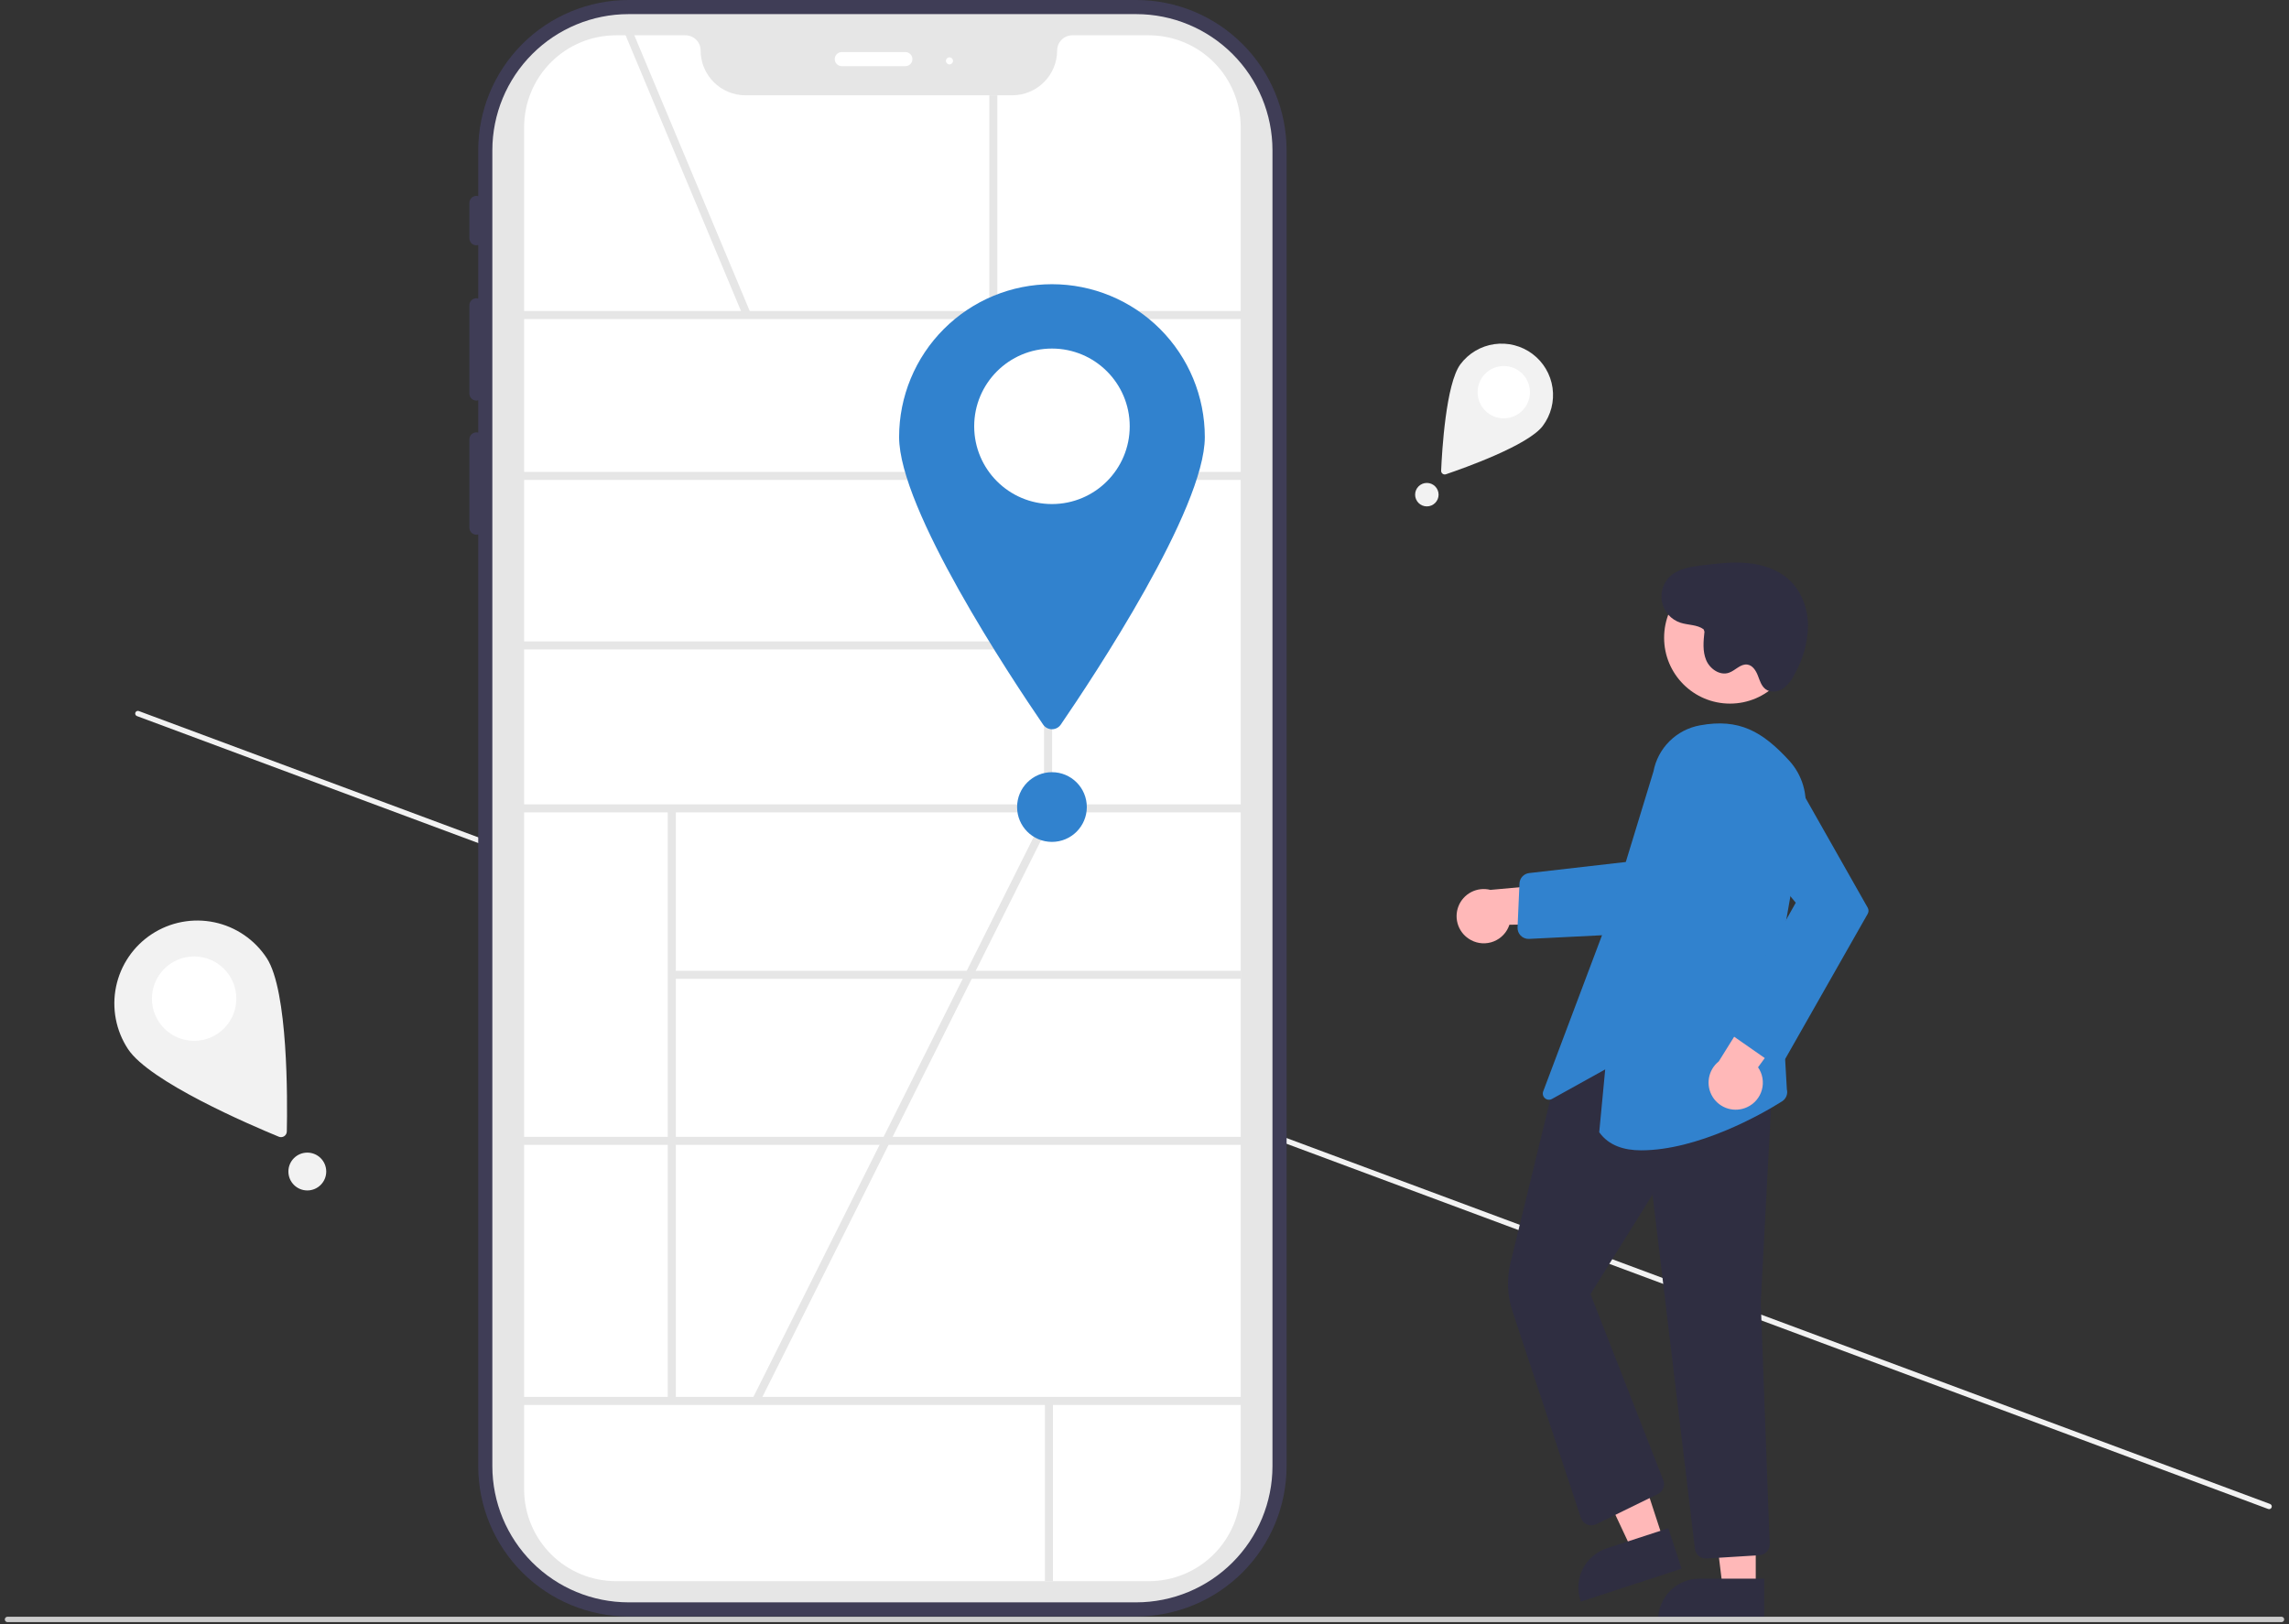 <svg width="248" height="176" viewBox="0 0 248 176" fill="none" xmlns="http://www.w3.org/2000/svg">
  <rect x="0" y="0" width="248" height="176" fill="#333333" stroke="none"/>
  <g clip-path="url(#clip0_34394_16682)">
    <path d="M246.118 163.346C246.091 163.419 246.037 163.477 245.967 163.509C245.896 163.541 245.817 163.544 245.744 163.517L14.835 77.595C14.763 77.568 14.705 77.513 14.673 77.443C14.641 77.373 14.638 77.293 14.665 77.221C14.692 77.149 14.746 77.091 14.816 77.059C14.886 77.026 14.966 77.023 15.038 77.05L245.947 162.973C246.019 163 246.078 163.054 246.11 163.124C246.142 163.194 246.145 163.274 246.118 163.346Z" fill="#F2F2F2"/>
    <path d="M123.115 0H68.093C63.776 0.005 59.638 1.722 56.586 4.774C53.534 7.826 51.818 11.964 51.813 16.28V21.253C51.7 21.222 51.581 21.218 51.466 21.24C51.351 21.263 51.243 21.312 51.15 21.384C51.058 21.455 50.983 21.547 50.932 21.653C50.881 21.758 50.855 21.874 50.856 21.991V25.816C50.855 25.933 50.881 26.049 50.932 26.154C50.983 26.259 51.058 26.352 51.15 26.423C51.243 26.495 51.351 26.544 51.466 26.566C51.581 26.589 51.7 26.585 51.813 26.553V32.344C51.7 32.313 51.581 32.309 51.466 32.331C51.351 32.354 51.243 32.403 51.15 32.475C51.058 32.546 50.983 32.638 50.932 32.744C50.881 32.849 50.855 32.965 50.856 33.082V42.644C50.855 42.761 50.881 42.877 50.932 42.982C50.983 43.087 51.058 43.18 51.15 43.251C51.243 43.323 51.351 43.372 51.466 43.394C51.581 43.417 51.7 43.413 51.813 43.382V46.878C51.7 46.847 51.581 46.842 51.466 46.865C51.351 46.887 51.243 46.936 51.15 47.008C51.058 47.08 50.983 47.172 50.932 47.277C50.881 47.383 50.855 47.498 50.856 47.616V57.177C50.855 57.294 50.881 57.41 50.932 57.515C50.983 57.621 51.058 57.713 51.15 57.785C51.243 57.856 51.351 57.905 51.466 57.928C51.581 57.95 51.7 57.946 51.813 57.915V158.884C51.818 163.2 53.534 167.338 56.586 170.39C59.638 173.442 63.776 175.159 68.093 175.164H123.115C127.431 175.159 131.569 173.442 134.621 170.39C137.673 167.338 139.39 163.2 139.395 158.884V16.28C139.39 11.964 137.673 7.826 134.621 4.774C131.569 1.722 127.431 0.005 123.115 0ZM135.953 158.884C135.949 162.288 134.595 165.551 132.188 167.958C129.781 170.364 126.518 171.718 123.115 171.722H68.093C64.689 171.718 61.426 170.364 59.019 167.958C56.612 165.551 55.259 162.288 55.255 158.884V16.28C55.259 12.876 56.612 9.613 59.019 7.206C61.426 4.8 64.689 3.446 68.093 3.442H123.115C126.518 3.446 129.781 4.8 132.188 7.206C134.595 9.613 135.949 12.876 135.953 16.28V158.884Z" fill="#3F3D56"/>
    <path d="M123.115 173.634H68.093C64.182 173.63 60.433 172.075 57.668 169.309C54.903 166.544 53.347 162.795 53.343 158.884V16.28C53.347 12.37 54.903 8.62 57.668 5.855C60.433 3.09 64.182 1.535 68.093 1.53H123.115C127.026 1.535 130.775 3.09 133.54 5.855C136.305 8.62 137.861 12.37 137.865 16.28V158.884C137.861 162.795 136.305 166.544 133.54 169.309C130.775 172.075 127.026 173.63 123.115 173.634Z" fill="#E6E6E6"/>
    <path d="M124.475 171.34H66.734C64.096 171.337 61.567 170.288 59.702 168.423C57.837 166.558 56.788 164.029 56.785 161.391V13.773C56.788 11.136 57.837 8.607 59.702 6.742C61.567 4.877 64.096 3.828 66.733 3.825H74.264C74.7 3.825 75.118 3.999 75.426 4.307C75.734 4.615 75.907 5.033 75.908 5.469C75.909 6.757 76.421 7.992 77.332 8.902C78.243 9.813 79.478 10.325 80.765 10.326H109.678C110.966 10.325 112.201 9.813 113.111 8.902C114.022 7.992 114.534 6.757 114.536 5.469C114.536 5.033 114.71 4.615 115.018 4.307C115.326 3.999 115.744 3.825 116.18 3.825H124.475C127.113 3.828 129.641 4.877 131.506 6.742C133.371 8.607 134.42 11.136 134.423 13.773V161.391C134.42 164.029 133.371 166.558 131.506 168.423C129.641 170.288 127.113 171.337 124.475 171.34Z" fill="white"/>
    <path d="M98.09 7.17H91.205C91.002 7.17 90.808 7.09 90.665 6.946C90.521 6.803 90.44 6.608 90.44 6.405C90.44 6.203 90.521 6.008 90.665 5.865C90.808 5.721 91.002 5.641 91.205 5.641H98.09C98.292 5.641 98.487 5.721 98.63 5.865C98.774 6.008 98.854 6.203 98.854 6.405C98.854 6.608 98.774 6.803 98.63 6.946C98.487 7.09 98.292 7.17 98.09 7.17Z" fill="white"/>
    <path d="M102.871 6.98C103.082 6.98 103.253 6.809 103.253 6.597C103.253 6.386 103.082 6.215 102.871 6.215C102.66 6.215 102.488 6.386 102.488 6.597C102.488 6.809 102.66 6.98 102.871 6.98Z" fill="white"/>
    <path d="M136.283 33.702H54.849V34.574H136.283V33.702Z" fill="#E6E6E6"/>
    <path d="M136.283 51.135H54.849V52.007H136.283V51.135Z" fill="#E6E6E6"/>
    <path d="M136.283 87.162H54.849V88.033H136.283V87.162Z" fill="#E6E6E6"/>
    <path d="M136.283 123.189H54.849V124.061H136.283V123.189Z" fill="#E6E6E6"/>
    <path d="M136.283 151.371H54.849V152.243H136.283V151.371Z" fill="#E6E6E6"/>
    <path d="M113.988 34.138H113.116V87.598H113.988V34.138Z" fill="#E6E6E6"/>
    <path d="M73.221 87.582H72.35V151.807H73.221V87.582Z" fill="#E6E6E6"/>
    <path d="M134.423 105.199H72.785V106.07H134.423V105.199Z" fill="#E6E6E6"/>
    <path d="M114.082 151.807H113.21V171.339H114.082V151.807Z" fill="#E6E6E6"/>
    <path d="M113.407 69.505H56.64V70.377H113.407V69.505Z" fill="#E6E6E6"/>
    <path d="M68.495 3.274L67.69 3.61L80.537 34.307L81.341 33.97L68.495 3.274Z" fill="#E6E6E6"/>
    <path d="M108.058 10.326H107.187V34.139H108.058V10.326Z" fill="#E6E6E6"/>
    <path d="M130.535 47.358C130.535 55.168 118.46 73.366 114.931 78.517C114.825 78.673 114.682 78.8 114.515 78.888C114.348 78.976 114.162 79.022 113.974 79.022C113.785 79.022 113.599 78.976 113.433 78.888C113.266 78.8 113.123 78.673 113.016 78.517C109.488 73.366 97.413 55.168 97.413 47.358C97.413 42.966 99.158 38.753 102.264 35.648C105.369 32.542 109.582 30.797 113.974 30.797C118.366 30.797 122.578 32.542 125.684 35.648C128.79 38.753 130.535 42.966 130.535 47.358Z" fill="#3182CE"/>
    <path d="M113.973 54.621C118.627 54.621 122.399 50.849 122.399 46.196C122.399 41.542 118.627 37.77 113.973 37.77C109.32 37.77 105.548 41.542 105.548 46.196C105.548 50.849 109.32 54.621 113.973 54.621Z" fill="white"/>
    <path d="M113.421 87.849L81.513 151.602L82.292 151.993L114.201 88.239L113.421 87.849Z" fill="#E6E6E6"/>
    <path d="M159.376 101.872C159.752 102.075 160.168 102.192 160.594 102.216C161.021 102.24 161.447 102.17 161.844 102.012C162.241 101.853 162.598 101.61 162.89 101.298C163.182 100.987 163.402 100.615 163.535 100.209L173.916 100.03L170.869 95.578L161.478 96.43C160.781 96.252 160.044 96.336 159.404 96.665C158.765 96.995 158.269 97.547 158.01 98.218C157.751 98.888 157.747 99.631 157.998 100.305C158.25 100.978 158.74 101.536 159.376 101.872Z" fill="#FFB8B8"/>
    <path d="M165.608 101.742C165.447 101.742 165.288 101.71 165.14 101.646C164.992 101.583 164.858 101.491 164.747 101.375C164.636 101.258 164.549 101.121 164.492 100.97C164.436 100.82 164.41 100.659 164.417 100.498L164.627 95.738C164.638 95.455 164.751 95.185 164.944 94.977C165.138 94.77 165.399 94.638 165.681 94.607L177.707 93.228L177.304 101.16L165.666 101.741C165.647 101.742 165.627 101.742 165.608 101.742Z" fill="#3182CE"/>
    <path d="M180.254 166.989L176.868 168.094L170.991 155.561L175.988 153.929L180.254 166.989Z" fill="#FFB8B8"/>
    <path d="M182.189 169.989L171.271 173.555L171.226 173.417C171.044 172.859 170.973 172.27 171.018 171.685C171.063 171.099 171.223 170.529 171.489 170.005C171.755 169.482 172.121 169.016 172.567 168.634C173.013 168.252 173.529 167.961 174.087 167.779L180.756 165.601L182.189 169.989Z" fill="#2F2E41"/>
    <path d="M190.226 172.23L186.664 172.23L184.97 158.491L190.227 158.491L190.226 172.23Z" fill="#FFB8B8"/>
    <path d="M191.135 175.683L179.649 175.683V175.538C179.649 174.951 179.765 174.369 179.99 173.827C180.214 173.285 180.544 172.792 180.959 172.377C181.374 171.962 181.867 171.632 182.409 171.408C182.951 171.183 183.533 171.067 184.12 171.067H184.12L191.135 171.068L191.135 175.683Z" fill="#2F2E41"/>
    <path d="M184.817 168.886C184.526 168.886 184.245 168.779 184.027 168.586C183.809 168.392 183.67 168.126 183.635 167.837L179.042 129.443L172.32 140.235L180.207 160.392C180.315 160.67 180.314 160.979 180.206 161.257C180.098 161.535 179.889 161.763 179.622 161.896L172.931 165.17C172.778 165.245 172.611 165.286 172.441 165.291C172.271 165.296 172.102 165.264 171.945 165.198C171.789 165.132 171.648 165.034 171.533 164.909C171.417 164.784 171.33 164.636 171.276 164.474L163.861 142.071C163.303 140.385 163.23 138.576 163.651 136.851L168.445 117.175L168.501 117.144L179.309 111.224L179.371 111.247L192.099 115.892L190.767 141.116L191.735 167.296C191.748 167.607 191.638 167.911 191.429 168.142C191.22 168.373 190.929 168.512 190.618 168.529L184.891 168.884C184.866 168.886 184.841 168.886 184.817 168.886Z" fill="#2F2E41"/>
    <path d="M177.805 124.652C175.904 124.652 174.302 124.11 173.299 122.733L173.267 122.689L173.915 115.883L168.147 119.085C168.027 119.152 167.89 119.18 167.754 119.166C167.618 119.152 167.489 119.096 167.386 119.007C167.282 118.917 167.209 118.798 167.175 118.666C167.141 118.533 167.149 118.394 167.197 118.266L174.391 99.16L179.142 83.597C179.377 82.351 179.986 81.206 180.886 80.314C181.787 79.422 182.937 78.824 184.185 78.6C188.417 77.823 190.937 79.251 193.847 82.42C194.551 83.191 195.069 84.112 195.363 85.114C195.656 86.116 195.717 87.171 195.54 88.2L192.787 103.936L193.596 118.045C193.658 118.288 193.641 118.545 193.548 118.778C193.455 119.011 193.291 119.209 193.079 119.343C190.829 120.775 183.929 124.652 177.805 124.652Z" fill="#3182CE"/>
    <path d="M187.433 76.244C191.374 76.244 194.569 73.049 194.569 69.108C194.569 65.167 191.374 61.972 187.433 61.972C183.492 61.972 180.297 65.167 180.297 69.108C180.297 73.049 183.492 76.244 187.433 76.244Z" fill="#FFB8B8"/>
    <path d="M189.291 119.975C189.679 119.797 190.024 119.536 190.3 119.211C190.577 118.885 190.779 118.503 190.891 118.091C191.004 117.679 191.025 117.247 190.953 116.826C190.881 116.405 190.718 116.005 190.474 115.654L196.594 107.267L191.205 107.012L186.22 115.015C185.657 115.463 185.279 116.102 185.156 116.81C185.033 117.519 185.174 118.248 185.552 118.859C185.931 119.471 186.521 119.922 187.21 120.128C187.899 120.333 188.639 120.279 189.291 119.975Z" fill="#FFB8B8"/>
    <path d="M192.606 115.242C192.307 115.284 192.003 115.212 191.756 115.039L187.704 112.214C187.461 112.046 187.289 111.792 187.223 111.503C187.157 111.214 187.201 110.911 187.347 110.654L194.56 97.82L187.306 89.088C186.925 88.629 186.643 88.096 186.48 87.523C186.316 86.95 186.273 86.349 186.354 85.758C186.436 85.168 186.639 84.6 186.951 84.093C187.264 83.585 187.678 83.148 188.169 82.809C188.66 82.47 189.215 82.237 189.801 82.125C190.386 82.013 190.989 82.024 191.57 82.157C192.151 82.29 192.698 82.543 193.176 82.899C193.654 83.255 194.053 83.707 194.346 84.226L202.357 98.364C202.413 98.465 202.443 98.578 202.443 98.694C202.443 98.809 202.413 98.923 202.356 99.023L193.473 114.651C193.391 114.795 193.28 114.92 193.147 115.019C193.014 115.118 192.861 115.188 192.7 115.224C192.669 115.232 192.637 115.237 192.606 115.242Z" fill="#3182CE"/>
    <path d="M184.581 68.197C183.875 67.67 182.897 67.752 182.06 67.476C181.562 67.311 181.116 67.019 180.766 66.627C180.417 66.236 180.176 65.76 180.069 65.246C179.962 64.732 179.991 64.2 180.155 63.701C180.319 63.203 180.611 62.756 181.001 62.406C181.905 61.596 183.191 61.412 184.396 61.264C186.046 61.061 187.712 60.857 189.367 61.019C191.021 61.18 192.687 61.739 193.896 62.88C195.23 64.138 195.887 66.01 195.891 67.843C195.845 69.685 195.339 71.486 194.42 73.082C194.136 73.689 193.708 74.217 193.173 74.621C192.617 74.988 191.832 75.084 191.296 74.687C190.833 74.344 190.663 73.744 190.454 73.207C190.245 72.67 189.888 72.097 189.317 72.015C188.582 71.908 188.022 72.655 187.321 72.899C186.341 73.241 185.252 72.485 184.852 71.527C184.452 70.569 184.557 69.485 184.669 68.452" fill="#2F2E41"/>
    <path d="M247.479 175.486C247.479 175.563 247.448 175.637 247.394 175.691C247.339 175.746 247.265 175.776 247.188 175.777H0.811C0.734 175.777 0.66 175.746 0.606 175.691C0.551 175.637 0.521 175.563 0.521 175.486C0.521 175.409 0.551 175.335 0.606 175.281C0.66 175.226 0.734 175.195 0.811 175.195H247.188C247.265 175.196 247.339 175.226 247.394 175.281C247.448 175.335 247.479 175.409 247.479 175.486Z" fill="#CCCCCC"/>
    <path d="M113.973 91.23C116.059 91.23 117.75 89.539 117.75 87.453C117.75 85.367 116.059 83.676 113.973 83.676C111.887 83.676 110.196 85.367 110.196 87.453C110.196 89.539 111.887 91.23 113.973 91.23Z" fill="#3182CE"/>
    <path d="M167.148 46.156C165.571 48.258 158.645 50.718 156.655 51.392C156.594 51.412 156.53 51.418 156.468 51.408C156.405 51.398 156.346 51.373 156.295 51.334C156.244 51.296 156.203 51.246 156.176 51.189C156.149 51.132 156.136 51.069 156.139 51.005C156.23 48.906 156.655 41.568 158.232 39.466C159.12 38.283 160.44 37.502 161.903 37.293C163.367 37.085 164.853 37.466 166.035 38.353C167.218 39.24 167.999 40.56 168.208 42.024C168.417 43.487 168.035 44.973 167.148 46.156Z" fill="#F2F2F2"/>
    <path d="M162.924 45.333C164.49 45.333 165.76 44.064 165.76 42.498C165.76 40.931 164.49 39.662 162.924 39.662C161.358 39.662 160.089 40.931 160.089 42.498C160.089 44.064 161.358 45.333 162.924 45.333Z" fill="white"/>
    <path d="M154.591 54.874C155.293 54.874 155.863 54.305 155.863 53.603C155.863 52.901 155.293 52.332 154.591 52.332C153.889 52.332 153.32 52.901 153.32 53.603C153.32 54.305 153.889 54.874 154.591 54.874Z" fill="#F2F2F2"/>
    <path d="M28.899 103.821C31.221 107.368 31.146 119.22 31.075 122.608C31.073 122.71 31.046 122.811 30.997 122.9C30.947 122.99 30.876 123.066 30.791 123.122C30.705 123.178 30.607 123.212 30.505 123.222C30.403 123.232 30.3 123.216 30.206 123.177C27.072 121.887 16.181 117.212 13.86 113.666C13.212 112.678 12.766 111.573 12.546 110.413C12.326 109.252 12.337 108.06 12.578 106.904C12.819 105.749 13.285 104.651 13.95 103.676C14.615 102.7 15.466 101.865 16.454 101.219C17.442 100.572 18.548 100.126 19.708 99.907C20.868 99.688 22.06 99.7 23.216 99.941C24.372 100.183 25.469 100.65 26.444 101.316C27.419 101.982 28.253 102.833 28.899 103.821Z" fill="#F2F2F2"/>
    <path d="M21.034 112.789C23.559 112.789 25.606 110.742 25.606 108.216C25.606 105.691 23.559 103.643 21.034 103.643C18.508 103.643 16.461 105.691 16.461 108.216C16.461 110.742 18.508 112.789 21.034 112.789Z" fill="white"/>
    <path d="M33.296 129C34.428 129 35.346 128.082 35.346 126.95C35.346 125.818 34.428 124.9 33.296 124.9C32.164 124.9 31.246 125.818 31.246 126.95C31.246 128.082 32.164 129 33.296 129Z" fill="#F2F2F2"/>
  </g>
  <defs>
    <clipPath id="clip0_34394_16682">
      <rect width="246.958" height="175.776" fill="white" transform="translate(0.521)"/>
    </clipPath>
  </defs>
</svg>
